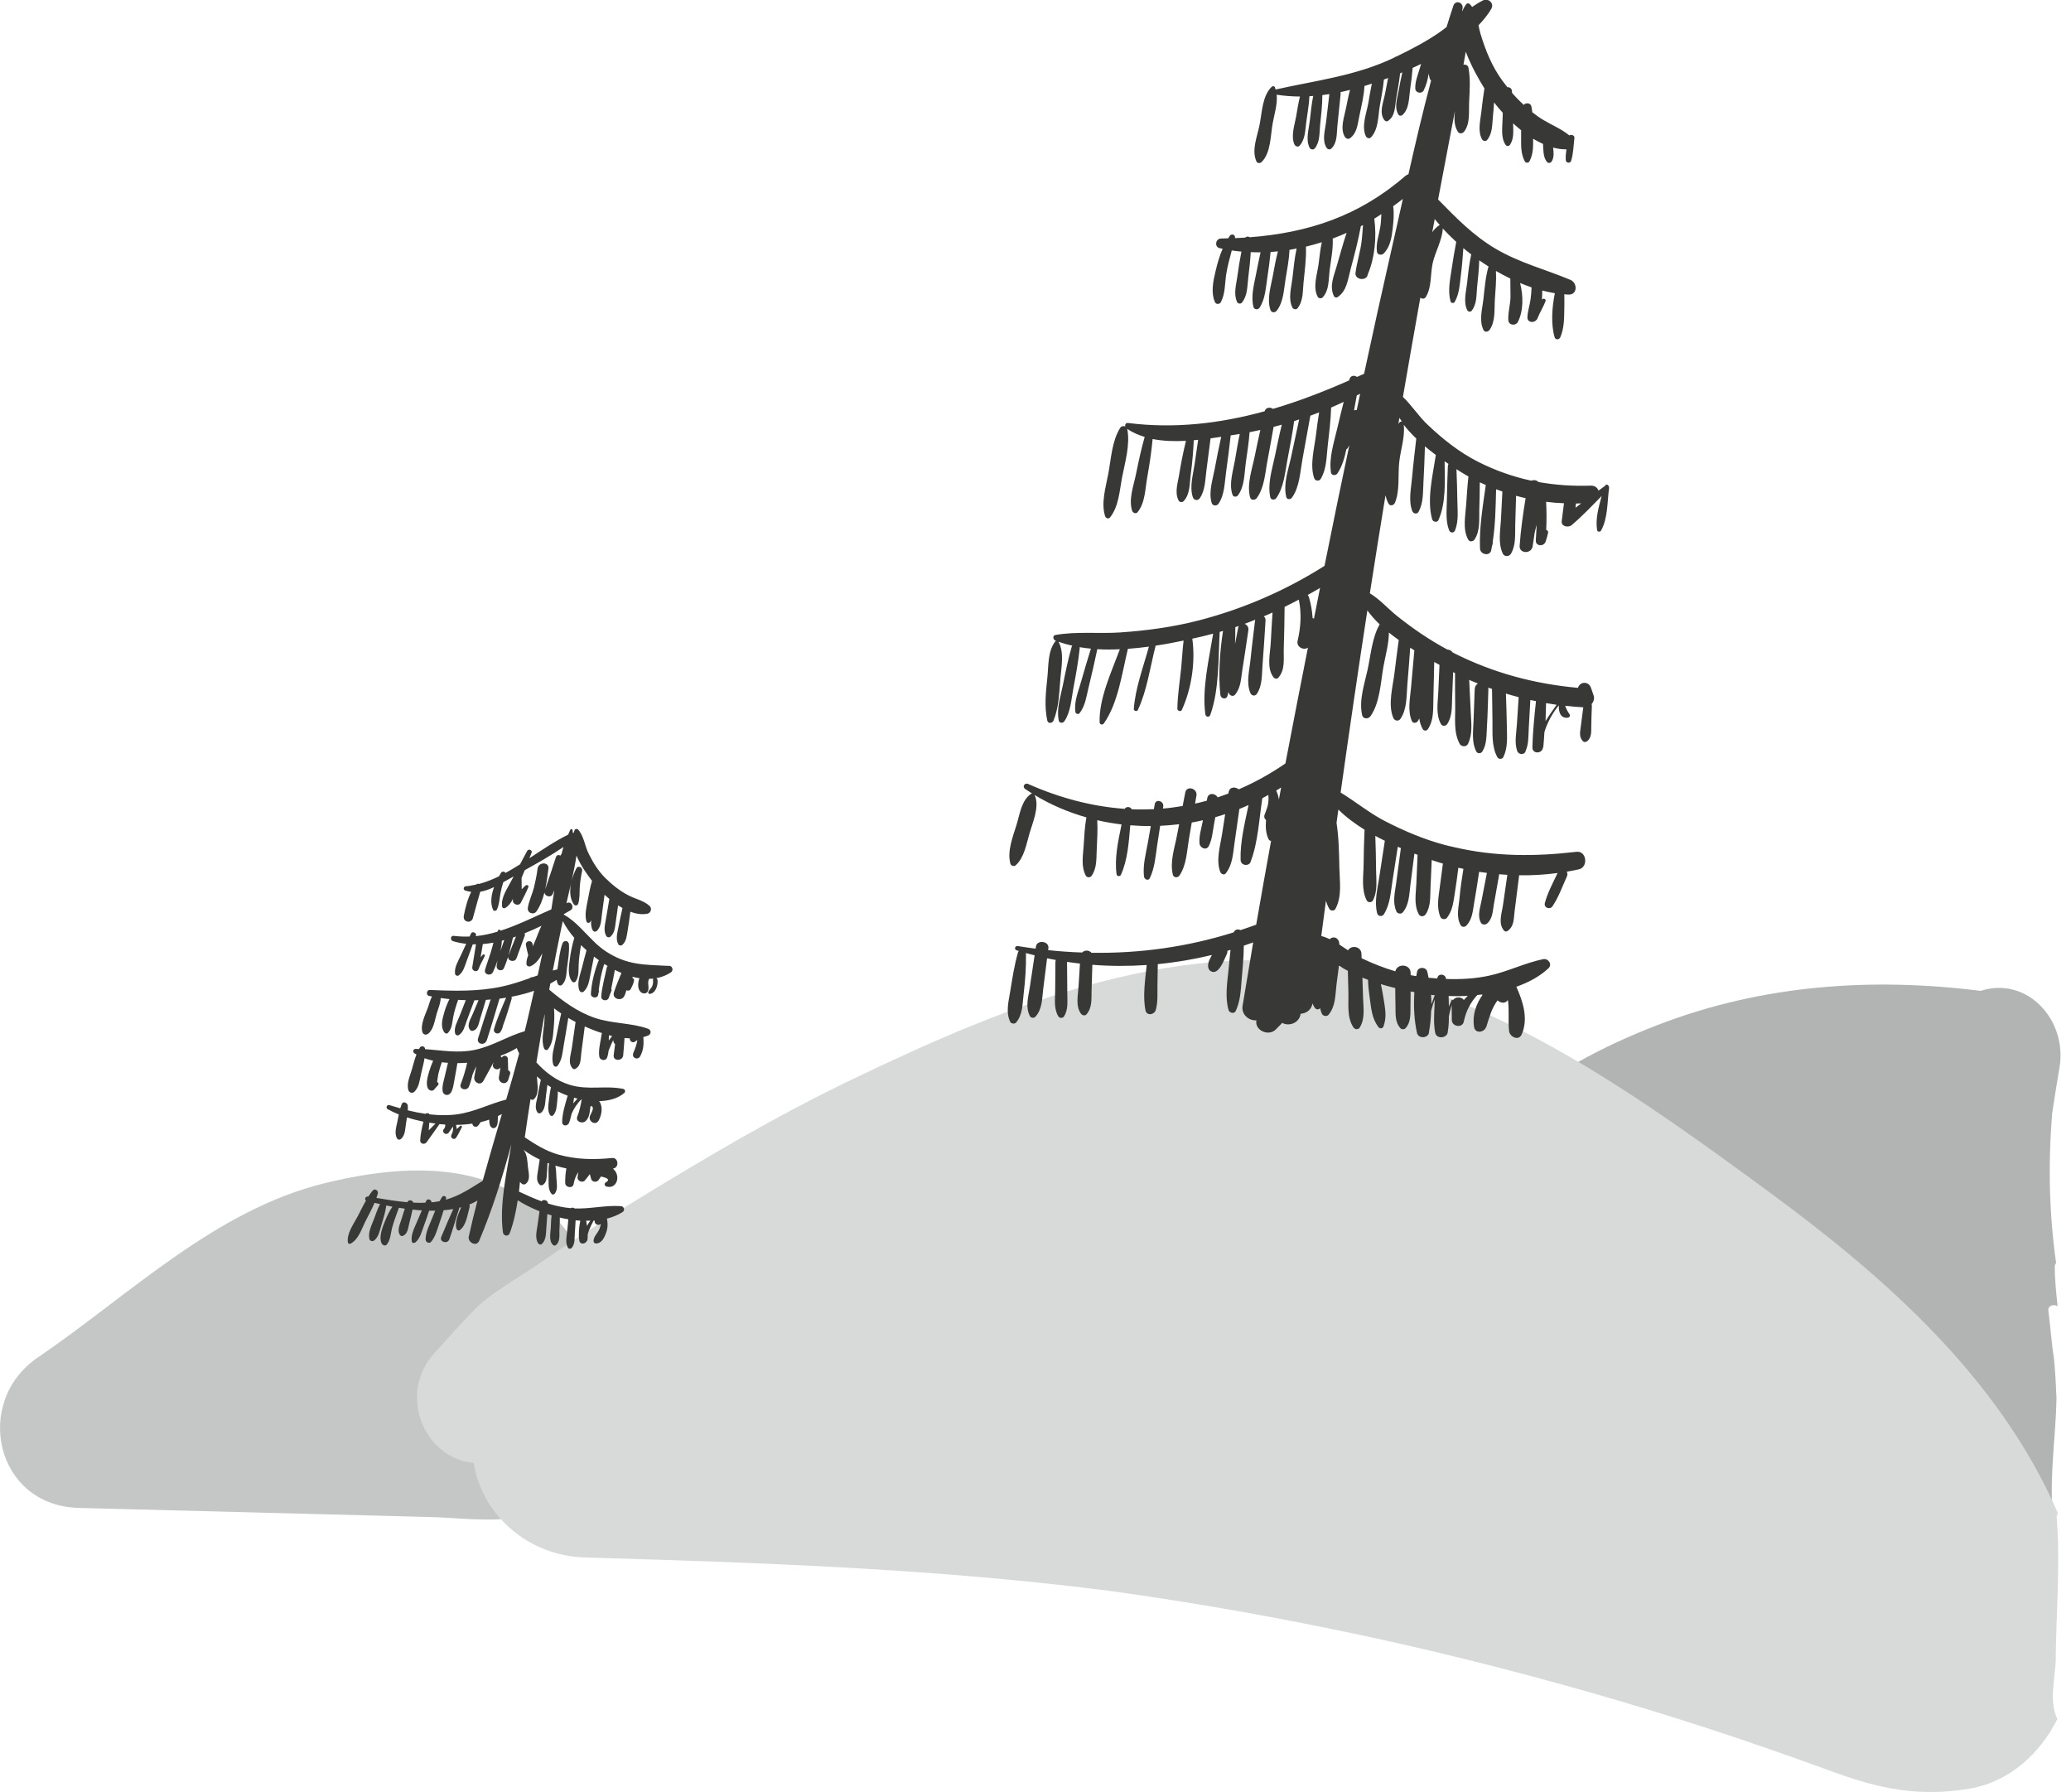 <svg width="178" height="154" viewBox="0 0 178 154" fill="none" xmlns="http://www.w3.org/2000/svg">
<g clip-path="url(#clip0_302_3362)">
<path d="M50.189 107.806C49.705 106.977 49.056 106.233 48.459 105.489C46.905 103.556 44.815 102.694 42.583 101.78C38.024 99.913 32.65 100.534 27.992 101.661C18.472 103.973 11.136 111.297 3.265 116.65C-2.37 120.483 -0.394 129.408 6.771 129.593C13.382 129.764 19.988 129.934 26.599 130.105C30.063 130.195 33.522 130.285 36.986 130.375C40.991 130.479 46.056 131.507 48.923 128.006C49.653 127.115 50.269 126.002 50.577 124.827C52.644 123.643 53.932 121.061 54.15 118.801C54.577 114.376 52.933 110.648 50.194 107.81L50.189 107.806Z" fill="#C5C7C7"/>
<path d="M176.754 120.156C176.711 119.033 176.645 117.911 176.546 116.807C176.318 115.419 176.238 113.997 176.053 112.624C175.996 112.197 176.574 112.041 176.849 112.268C176.73 111.127 176.602 109.99 176.607 108.834C176.607 108.72 176.655 108.62 176.721 108.545C176.129 104.343 176.015 100.117 176.389 95.64C176.579 94.347 176.792 93.049 177.01 91.755C177.711 87.634 174.209 83.872 170.233 85.156C160.865 83.976 151.477 84.635 142.582 88.046C137.687 89.922 133.436 92.229 129.37 95.531C125.977 98.288 120.746 102.917 121.703 107.725C121.921 108.815 123.006 109.881 124.087 110.108C127.982 110.928 132.119 107.498 135.45 105.797C135.891 105.574 136.318 105.356 136.739 105.153C136.867 108.549 139.113 111.96 142.587 112.68C151.615 114.556 158.348 117.437 165.921 122.738C165.841 123.468 165.722 124.192 165.547 124.917C164.779 128.11 166.513 131.445 169.76 132.336C172.067 132.971 175.01 131.995 176.418 129.963C176.157 126.68 176.697 123.434 176.754 120.161V120.156Z" fill="#B2B3B3"/>
<path d="M176.688 142.469C176.731 138.423 177.096 134.439 176.769 130.388C176.759 130.251 176.807 130.147 176.887 130.071C171.793 118.327 161.969 109.714 151.866 102.305C141.507 94.706 129.935 86.354 117.216 83.502C101.838 80.053 86.759 86.269 73.13 92.816C66.804 95.853 60.724 99.448 54.743 103.11C51.725 104.958 48.796 106.9 45.882 108.899C44.247 110.022 42.228 111.098 40.83 112.505C39.627 113.722 38.499 115.011 37.347 116.276C34.139 119.796 36.418 125.319 40.712 125.727C41.47 130.341 45.512 133.714 50.27 133.852C65.103 134.287 79.907 134.785 94.645 136.632C94.9 136.666 95.09 136.689 95.237 136.703C95.317 136.713 95.403 136.727 95.502 136.741C96.384 136.865 97.265 136.992 98.147 137.12C99.909 137.376 101.668 137.66 103.421 137.949C107.226 138.575 111.017 139.295 114.794 140.067C122.059 141.555 129.257 143.345 136.389 145.368C143.521 147.391 150.568 149.712 157.524 152.266C161.543 153.739 164.983 154.459 169.319 153.711C172.689 153.128 175.323 150.736 176.83 147.737C176.058 146.212 176.679 144.08 176.698 142.474L176.688 142.469Z" fill="#D8DADA"/>
<path d="M138.033 41.695C137.82 41.856 137.606 42.007 137.389 42.164C137.303 41.917 137.085 41.728 136.725 41.737C135.175 41.789 133.683 41.685 132.228 41.425C132.081 41.264 131.816 41.221 131.621 41.311C130.053 40.975 128.522 40.439 127.01 39.672C125.404 38.852 123.982 37.72 122.684 36.483C121.921 35.754 121.333 34.835 120.58 34.11C121.068 31.263 121.57 28.416 122.077 25.573C122.21 25.711 122.437 25.696 122.546 25.526C123.063 24.706 122.93 23.569 123.134 22.631C123.347 21.655 123.959 20.632 124.006 19.632C124.366 20.03 124.755 20.414 125.162 20.788C125.015 21.556 124.883 22.328 124.769 23.105C124.636 24.019 124.423 24.991 124.669 25.895C124.712 26.061 124.949 26.094 125.034 25.943C125.432 25.232 125.461 24.45 125.56 23.654C125.66 22.882 125.721 22.105 125.774 21.324C125.992 21.509 126.219 21.689 126.451 21.864C126.276 22.645 126.186 23.465 126.105 24.256C126.02 25.052 125.745 25.933 126.115 26.668C126.176 26.791 126.39 26.829 126.48 26.715C126.954 26.118 126.882 25.384 126.958 24.64C127.034 23.891 127.119 23.129 127.138 22.371C127.399 22.555 127.669 22.731 127.939 22.901C127.674 23.797 127.603 24.773 127.499 25.696C127.399 26.587 127.105 27.53 127.503 28.359C127.612 28.581 127.901 28.525 128.02 28.359C128.555 27.625 128.423 26.573 128.484 25.696C128.541 24.896 128.617 24.086 128.574 23.285C128.982 23.522 129.394 23.735 129.811 23.939C129.811 24.45 129.825 24.967 129.825 25.478C129.825 26.161 129.603 26.819 129.636 27.492C129.659 27.985 130.247 28.003 130.437 27.71C130.944 26.772 130.939 25.441 130.65 24.323C130.977 24.46 131.304 24.583 131.636 24.697C131.621 25.043 131.598 25.384 131.55 25.725C131.479 26.241 131.299 26.739 131.28 27.255C131.261 27.738 131.849 27.79 132.081 27.463C132.081 27.463 132.09 27.468 132.095 27.473C132.119 27.43 132.133 27.378 132.157 27.331C132.356 26.833 132.65 26.378 132.839 25.876C132.901 25.711 132.673 25.611 132.56 25.715C132.55 25.725 132.536 25.739 132.526 25.748C132.545 25.488 132.555 25.223 132.555 24.967C132.92 25.061 133.28 25.142 133.64 25.199C133.379 26.459 133.299 27.899 133.616 28.979C133.692 29.24 134.014 29.202 134.109 28.979C134.431 28.207 134.436 27.445 134.45 26.615C134.455 26.18 134.465 25.734 134.45 25.294C134.569 25.303 134.687 25.313 134.806 25.317C135.597 25.351 135.597 24.313 134.976 24.052C132.797 23.138 130.607 22.593 128.536 21.371C126.617 20.239 125.129 18.699 123.603 17.145C124.077 14.616 124.56 12.086 125.044 9.556C124.987 10.167 124.968 10.788 125.29 11.304C125.428 11.527 125.703 11.493 125.845 11.304C126.38 10.608 126.229 9.58 126.271 8.736C126.319 7.765 126.39 6.789 126.214 5.828C126.172 5.6 125.968 5.524 125.783 5.562C125.849 5.188 125.921 4.818 125.982 4.444C126.432 5.647 127.086 6.803 127.584 7.599C127.475 8.282 127.394 8.964 127.314 9.655C127.224 10.423 126.996 11.28 127.385 11.982C127.465 12.124 127.702 12.171 127.811 12.038C128.285 11.465 128.243 10.745 128.314 10.025C128.356 9.617 128.385 9.21 128.413 8.803C128.641 9.101 128.896 9.4 129.162 9.693C129.157 9.878 129.148 10.063 129.143 10.252C129.129 10.977 128.982 11.816 129.399 12.441C129.494 12.583 129.688 12.583 129.783 12.441C130.148 11.891 130.058 11.238 130.048 10.598C130.271 10.807 130.503 11.001 130.74 11.19C130.74 11.351 130.74 11.512 130.74 11.674C130.74 12.446 130.688 13.171 131.053 13.867C131.133 14.019 131.375 14.019 131.455 13.867C131.782 13.246 131.778 12.597 131.768 11.92C132.048 12.09 132.332 12.242 132.621 12.37C132.626 12.465 132.631 12.559 132.635 12.659C132.664 13.114 132.669 13.573 132.972 13.928C133.081 14.052 133.285 14.009 133.365 13.876C133.583 13.521 133.541 13.095 133.488 12.683C133.863 12.782 134.237 12.839 134.612 12.834C134.616 12.834 134.626 12.834 134.631 12.834C134.588 13.142 134.559 13.445 134.574 13.748C134.583 14.019 134.962 14.075 135.043 13.81C135.228 13.185 135.242 12.498 135.318 11.854C135.346 11.621 135.038 11.531 134.882 11.64C134.204 11.081 133.422 10.769 132.654 10.314C132.318 10.115 132.005 9.888 131.697 9.646C131.678 9.48 131.655 9.31 131.621 9.144C131.56 8.836 131.128 8.798 130.963 9.016C130.612 8.689 130.271 8.343 129.958 7.978C129.958 7.926 129.953 7.874 129.949 7.822C129.93 7.58 129.735 7.476 129.56 7.495C129.413 7.31 129.271 7.126 129.133 6.941C128.247 5.738 127.679 4.34 127.252 2.919C127.176 2.663 127.124 2.412 127.077 2.17C127.508 1.725 127.887 1.256 128.176 0.758C128.456 0.28 127.916 -0.194 127.456 0.038C127.134 0.199 126.826 0.389 126.527 0.597C126.465 0.512 126.399 0.427 126.319 0.346C126.247 0.275 126.105 0.261 126.034 0.346C125.887 0.531 125.778 0.735 125.693 0.948C125.684 0.953 125.674 0.962 125.669 0.967C125.684 0.882 125.698 0.796 125.707 0.706C125.778 0.195 125.086 -0.028 124.916 0.488C124.712 1.1 124.518 1.715 124.328 2.331C124.148 2.473 123.963 2.611 123.774 2.743C122.589 3.568 121.3 4.24 120.002 4.866C119.935 4.875 119.878 4.908 119.826 4.951C119.803 4.961 119.784 4.97 119.76 4.984C116.538 6.519 113.083 6.922 109.647 7.689C109.647 7.689 109.643 7.689 109.638 7.689C109.619 7.623 109.6 7.557 109.572 7.49C109.524 7.386 109.372 7.386 109.301 7.457C108.482 8.248 108.472 9.679 108.254 10.75C108.05 11.773 107.553 12.891 107.989 13.876C108.065 14.047 108.306 14.047 108.425 13.933C109.24 13.147 109.192 11.64 109.391 10.565C109.534 9.788 109.813 8.931 109.728 8.139C110.391 8.244 111.059 8.291 111.728 8.296C111.59 8.859 111.5 9.442 111.401 10.006C111.268 10.75 110.941 11.669 111.244 12.389C111.315 12.564 111.557 12.687 111.709 12.512C112.187 11.953 112.178 11.209 112.273 10.494C112.367 9.764 112.51 9.016 112.543 8.272C112.652 8.267 112.761 8.253 112.87 8.244C112.728 8.945 112.656 9.67 112.576 10.38C112.486 11.148 112.206 11.996 112.562 12.706C112.638 12.853 112.889 12.896 112.998 12.763C113.462 12.185 113.391 11.47 113.462 10.745C113.547 9.897 113.661 9.03 113.652 8.173C113.855 8.149 114.054 8.116 114.258 8.087C114.163 8.888 114.069 9.693 113.974 10.494C113.889 11.219 113.604 12.057 114.021 12.706C114.116 12.848 114.315 12.886 114.438 12.758C114.945 12.256 114.879 11.517 114.945 10.84C115.04 9.916 115.13 8.992 115.225 8.073C115.23 8.011 115.225 7.964 115.211 7.917C115.486 7.86 115.76 7.794 116.035 7.723C115.898 8.229 115.794 8.746 115.694 9.262C115.542 10.049 115.149 11.043 115.595 11.773C115.675 11.906 115.879 11.986 116.021 11.887C116.647 11.427 116.68 10.698 116.836 9.963C117.011 9.12 117.229 8.253 117.272 7.391C117.485 7.329 117.694 7.253 117.907 7.187C117.789 7.737 117.703 8.296 117.609 8.845C117.447 9.741 117.011 10.807 117.376 11.674C117.452 11.854 117.684 11.967 117.841 11.797C118.485 11.1 118.438 10.02 118.59 9.115C118.713 8.372 118.879 7.599 118.945 6.837C119.063 6.794 119.187 6.751 119.305 6.704C119.206 7.182 119.12 7.666 119.025 8.144C118.883 8.855 118.518 9.684 118.978 10.314C119.049 10.409 119.177 10.47 119.291 10.394C119.95 9.959 119.878 9.148 120.011 8.414C120.134 7.718 120.258 7.012 120.338 6.301C120.4 6.278 120.466 6.249 120.528 6.221C120.414 6.737 120.305 7.253 120.215 7.775C120.092 8.476 119.817 9.186 120.182 9.835C120.258 9.968 120.433 9.978 120.537 9.883C121.139 9.347 121.087 8.424 121.201 7.67C121.295 7.059 121.362 6.448 121.414 5.837C121.656 5.728 121.902 5.61 122.144 5.496C122.087 5.685 122.03 5.875 121.968 6.064C121.817 6.562 121.622 7.069 121.641 7.595C121.656 8.011 122.191 8.078 122.357 7.789C122.357 7.789 122.357 7.784 122.357 7.779C122.366 7.765 122.371 7.751 122.376 7.737C122.594 7.32 122.712 6.827 122.798 6.32C122.817 6.467 122.845 6.609 122.883 6.747C122.902 6.818 122.945 6.875 123.001 6.922C122.291 9.589 121.66 12.28 121.054 14.976C120.959 15.004 120.869 15.051 120.779 15.127C116.779 18.595 112.401 20.007 107.42 20.39C107.302 20.305 107.131 20.31 107.027 20.419C106.733 20.438 106.439 20.457 106.145 20.466C106.145 20.466 106.145 20.462 106.145 20.457C106.207 20.177 105.856 20.04 105.7 20.267C105.652 20.338 105.605 20.409 105.562 20.48C105.354 20.485 105.15 20.495 104.942 20.499C104.473 20.504 104.354 21.22 104.828 21.328C104.913 21.347 104.999 21.362 105.084 21.376C104.814 21.992 104.634 22.641 104.473 23.313C104.269 24.176 104.06 25.151 104.43 25.976C104.52 26.175 104.833 26.156 104.927 25.976C105.316 25.246 105.269 24.375 105.392 23.564C105.501 22.873 105.69 22.195 105.87 21.523C106.145 21.565 106.42 21.594 106.7 21.622C106.562 22.304 106.453 22.996 106.359 23.692C106.254 24.469 106.003 25.227 106.325 25.957C106.392 26.104 106.643 26.137 106.742 26.009C107.24 25.388 107.197 24.588 107.292 23.816C107.382 23.1 107.458 22.385 107.501 21.669C107.78 21.684 108.06 21.684 108.344 21.684C108.202 22.3 108.084 22.92 107.96 23.541C107.78 24.455 107.501 25.455 107.733 26.374C107.799 26.625 108.131 26.644 108.259 26.445C108.761 25.673 108.794 24.701 108.932 23.811C109.041 23.096 109.14 22.375 109.207 21.655C109.415 21.641 109.624 21.622 109.837 21.603C109.652 22.285 109.529 22.982 109.406 23.669C109.23 24.626 108.875 25.673 109.188 26.625C109.273 26.89 109.581 26.9 109.737 26.696C110.33 25.933 110.339 24.896 110.496 23.967C110.628 23.162 110.794 22.309 110.832 21.475C111.036 21.442 111.24 21.395 111.443 21.357C111.259 22.191 111.183 23.053 111.083 23.901C110.984 24.744 110.695 25.654 111.083 26.44C111.154 26.587 111.41 26.634 111.519 26.497C112.017 25.862 111.96 25.085 112.036 24.299C112.135 23.271 112.287 22.229 112.244 21.196C112.704 21.087 113.154 20.959 113.609 20.817C113.467 21.437 113.415 22.086 113.329 22.707C113.206 23.598 112.818 24.668 113.249 25.497C113.329 25.654 113.566 25.682 113.685 25.554C114.249 24.943 114.178 24.062 114.277 23.261C114.386 22.371 114.59 21.414 114.547 20.499C114.95 20.352 115.343 20.187 115.737 20.016C115.429 20.94 115.173 21.878 114.907 22.811C114.656 23.707 114.23 24.574 114.652 25.455C114.704 25.564 114.865 25.602 114.964 25.535C115.77 24.995 115.841 24.029 116.083 23.133C116.41 21.911 116.737 20.684 116.964 19.438C117.026 19.405 117.087 19.372 117.149 19.339C117.116 19.77 117.087 20.206 117.04 20.637C116.94 21.594 116.623 22.503 116.504 23.456C116.429 24.052 117.452 24.19 117.556 23.598C117.556 23.593 117.556 23.588 117.556 23.584C118.158 22.186 118.338 20.381 118.116 18.794C118.324 18.671 118.523 18.533 118.727 18.401C118.708 18.775 118.694 19.154 118.632 19.514C118.514 20.229 118.244 20.916 118.348 21.646C118.386 21.911 118.751 21.954 118.912 21.797C119.476 21.257 119.613 20.414 119.698 19.661C119.769 19.045 119.836 18.358 119.741 17.718C120.025 17.515 120.31 17.311 120.575 17.093C120.262 18.505 119.95 19.912 119.627 21.319C118.808 24.919 118.011 28.525 117.239 32.135C117.192 32.144 117.144 32.163 117.097 32.187C116.94 32.258 116.784 32.324 116.628 32.395C116.414 32.229 116.073 32.258 115.978 32.599C115.969 32.632 115.964 32.66 115.955 32.694C113.818 33.636 111.638 34.484 109.415 35.138C109.169 34.968 108.799 35.001 108.69 35.346C104.89 36.389 100.975 36.862 96.947 36.351C96.762 36.327 96.687 36.493 96.71 36.645C96.563 36.583 96.364 36.63 96.274 36.777C95.564 37.919 95.497 39.44 95.251 40.742C95.033 41.889 94.621 43.234 94.985 44.367C95.037 44.528 95.279 44.632 95.402 44.476C96.156 43.519 96.213 42.239 96.435 41.065C96.691 39.733 97.151 38.213 96.886 36.862C97.345 37.166 97.848 37.388 98.383 37.549C98.085 38.601 97.857 39.667 97.639 40.738C97.435 41.742 96.985 42.898 97.307 43.898C97.364 44.078 97.634 44.191 97.772 44.021C98.435 43.192 98.421 42.031 98.606 41.008C98.8 39.918 98.966 38.828 99.066 37.73C99.975 37.91 100.952 37.938 101.932 37.886C101.696 38.857 101.497 39.838 101.34 40.828C101.222 41.576 100.947 42.311 101.297 43.012C101.378 43.168 101.615 43.192 101.733 43.069C102.307 42.462 102.241 41.505 102.35 40.709C102.477 39.776 102.553 38.843 102.601 37.9C102.601 37.876 102.596 37.857 102.591 37.838C102.719 37.829 102.847 37.81 102.98 37.796L102.676 39.885C102.544 40.799 102.222 41.842 102.525 42.737C102.62 43.012 102.961 43.054 103.122 42.818C103.586 42.13 103.582 41.273 103.686 40.468C103.804 39.534 103.928 38.601 104.046 37.673C104.359 37.63 104.662 37.583 104.961 37.54C104.762 38.44 104.577 39.345 104.411 40.255C104.236 41.212 103.866 42.254 104.136 43.206C104.217 43.495 104.577 43.514 104.733 43.286C105.264 42.505 105.254 41.444 105.387 40.525C105.534 39.487 105.662 38.454 105.776 37.417C105.989 37.384 106.193 37.35 106.392 37.322C106.444 37.313 106.501 37.303 106.558 37.294C106.392 38.042 106.273 38.805 106.141 39.563C105.979 40.496 105.615 41.581 105.923 42.495C105.998 42.727 106.273 42.746 106.411 42.557C106.97 41.794 106.946 40.733 107.069 39.814C107.193 38.928 107.335 38.037 107.401 37.142C107.709 37.085 108.017 37.019 108.325 36.953C108.159 37.701 107.993 38.454 107.842 39.208C107.61 40.354 107.155 41.572 107.439 42.727C107.51 43.016 107.866 43.012 108.017 42.803C108.69 41.884 108.737 40.615 108.951 39.516C109.131 38.578 109.297 37.635 109.463 36.687C109.699 36.626 109.932 36.564 110.169 36.498C109.946 37.398 109.761 38.312 109.572 39.222C109.33 40.364 108.932 41.567 109.178 42.727C109.235 42.993 109.576 42.988 109.704 42.798C110.353 41.851 110.443 40.633 110.652 39.52C110.86 38.412 111.078 37.308 111.23 36.19C111.372 36.147 111.514 36.09 111.661 36.048L110.979 39.227C110.737 40.354 110.278 41.567 110.552 42.709C110.609 42.95 110.913 42.945 111.041 42.77C111.699 41.856 111.742 40.581 111.941 39.487C112.168 38.232 112.396 36.981 112.623 35.725C112.879 35.636 113.126 35.536 113.377 35.441C113.273 36.057 113.192 36.682 113.116 37.303C112.974 38.506 112.562 39.909 112.946 41.079C113.031 41.335 113.367 41.392 113.514 41.155C114.021 40.321 114.002 39.316 114.111 38.359C114.235 37.256 114.377 36.138 114.41 35.024C114.775 34.868 115.135 34.702 115.49 34.536C115.301 35.28 115.121 36.029 114.945 36.777C114.656 38.033 114.206 39.321 114.396 40.61C114.438 40.894 114.827 40.88 114.955 40.681C115.362 40.06 115.566 39.345 115.718 38.611C115.765 38.592 115.803 38.563 115.832 38.516C115.884 38.435 115.926 38.35 115.974 38.27C115.628 39.932 115.272 41.595 114.931 43.263C114.566 45.049 114.201 46.84 113.841 48.63C110.5 50.743 106.908 52.311 103.065 53.311C100.843 53.889 98.554 54.197 96.265 54.353C94.421 54.476 92.531 54.249 90.711 54.571C90.441 54.618 90.507 54.974 90.711 55.054C90.73 55.064 90.754 55.069 90.772 55.078C90.739 55.092 90.706 55.111 90.687 55.139C90.038 55.992 90.128 57.252 90.014 58.285C89.886 59.498 89.749 60.73 90.014 61.928C90.081 62.222 90.455 62.16 90.55 61.928C91.019 60.768 91.038 59.522 91.142 58.285C91.232 57.262 91.474 56.087 90.981 55.154C91.365 55.291 91.758 55.4 92.166 55.49C92.137 55.523 92.118 55.561 92.104 55.609C91.796 56.684 91.569 57.792 91.351 58.892C91.152 59.886 90.787 60.919 91 61.928C91.052 62.165 91.36 62.165 91.479 61.99C92.033 61.17 92.076 60.1 92.256 59.143C92.469 58.006 92.682 56.855 92.801 55.703C92.801 55.67 92.801 55.647 92.791 55.618C93.109 55.675 93.436 55.713 93.763 55.746C93.474 56.67 93.194 57.598 92.933 58.532C92.692 59.408 92.294 60.289 92.431 61.203C92.455 61.35 92.692 61.417 92.782 61.298C93.27 60.673 93.36 59.92 93.545 59.157C93.815 58.039 94.076 56.921 94.312 55.793C94.947 55.831 95.597 55.827 96.251 55.798C95.521 57.764 94.45 60.029 94.511 62.075C94.516 62.279 94.763 62.326 94.872 62.175C96.104 60.431 96.435 57.845 96.942 55.76C97.544 55.718 98.151 55.651 98.748 55.571C98.274 57.305 97.578 59.133 97.45 60.919C97.435 61.104 97.724 61.184 97.8 61.014C98.582 59.342 98.857 57.328 99.312 55.542C99.312 55.523 99.312 55.509 99.312 55.49C100.141 55.367 100.947 55.215 101.729 55.05C101.634 55.817 101.601 56.594 101.525 57.361C101.406 58.55 101.212 59.711 101.193 60.905C101.193 61.099 101.487 61.199 101.577 61.009C102.402 59.223 102.762 56.897 102.477 54.889C102.8 54.817 103.112 54.746 103.416 54.675C103.7 54.609 103.984 54.533 104.269 54.457C103.909 56.665 103.302 59.19 103.596 61.383C103.629 61.62 103.932 61.682 104.022 61.44C104.799 59.285 104.705 56.58 104.833 54.306C104.927 54.277 105.022 54.249 105.117 54.221C104.842 55.987 104.7 57.996 104.89 59.721C104.927 60.052 105.401 60.161 105.501 59.801C105.534 59.688 105.558 59.574 105.586 59.46C105.596 59.498 105.605 59.536 105.615 59.569C105.69 59.773 105.975 59.905 106.145 59.706C106.671 59.086 106.652 58.314 106.785 57.527C106.97 56.404 107.126 55.282 107.297 54.154C107.335 53.884 107.169 53.69 106.97 53.614C107.278 53.505 107.581 53.377 107.889 53.259C107.884 53.282 107.87 53.301 107.87 53.325C107.742 54.429 107.595 55.533 107.486 56.637C107.392 57.589 107.088 58.655 107.467 59.555C107.567 59.797 107.87 59.867 108.027 59.626C108.519 58.877 108.444 57.977 108.515 57.106C108.619 55.845 108.69 54.581 108.771 53.32C108.78 53.155 108.714 53.041 108.619 52.97C108.875 52.866 109.121 52.747 109.372 52.638C109.32 53.496 109.263 54.353 109.221 55.211C109.173 56.168 108.846 57.38 109.444 58.191C109.538 58.323 109.747 58.389 109.87 58.247C110.491 57.532 110.306 56.599 110.339 55.684C110.382 54.51 110.396 53.33 110.41 52.155C110.823 51.956 111.23 51.743 111.633 51.53C111.633 51.53 111.633 51.534 111.633 51.539C111.879 52.733 111.803 53.884 111.529 55.069C111.401 55.627 112.078 55.916 112.415 55.656C111.761 58.972 111.112 62.288 110.481 65.609C109.178 66.509 107.837 67.248 106.468 67.836C106.169 67.59 105.671 67.613 105.596 68.092C105.591 68.125 105.586 68.163 105.581 68.196C105.273 68.314 104.965 68.423 104.657 68.528C104.473 68.168 103.861 68.092 103.766 68.584C103.752 68.66 103.738 68.736 103.724 68.812C103.387 68.906 103.051 68.987 102.714 69.063C102.752 68.835 102.795 68.603 102.833 68.376C102.942 67.751 101.989 67.476 101.871 68.111C101.795 68.494 101.724 68.883 101.648 69.267C101.084 69.361 100.52 69.442 99.952 69.489C99.961 69.428 99.971 69.366 99.98 69.309C100.051 68.835 99.336 68.627 99.25 69.11C99.227 69.252 99.198 69.399 99.174 69.541C98.54 69.57 97.904 69.575 97.265 69.546C97.179 69.319 96.786 69.285 96.672 69.513C93.929 69.319 91.147 68.608 88.36 67.372C88.067 67.244 87.839 67.618 88.109 67.803C88.308 67.94 88.512 68.073 88.716 68.201C88.678 68.201 88.64 68.21 88.597 68.234C87.773 68.831 87.654 69.972 87.365 70.901C87.048 71.929 86.555 73.147 86.839 74.217C86.896 74.43 87.166 74.492 87.323 74.345C88.034 73.663 88.204 72.597 88.469 71.678C88.749 70.702 89.356 69.361 88.948 68.376C88.939 68.352 88.924 68.333 88.91 68.314C90.308 69.167 91.815 69.802 93.374 70.247C93.227 71.053 93.189 71.886 93.137 72.697C93.08 73.568 92.905 74.449 93.322 75.25C93.431 75.458 93.725 75.425 93.838 75.25C94.27 74.591 94.227 73.862 94.26 73.094C94.293 72.232 94.36 71.356 94.308 70.489C94.995 70.65 95.696 70.768 96.397 70.854C96.104 72.275 95.772 73.791 95.971 75.146C95.995 75.316 96.265 75.345 96.336 75.193C96.914 73.942 97.023 72.379 97.146 70.925C97.734 70.972 98.322 70.996 98.909 70.991C98.829 71.455 98.743 71.924 98.663 72.389C98.492 73.355 98.208 74.355 98.326 75.335C98.355 75.567 98.696 75.738 98.824 75.468C99.255 74.577 99.317 73.578 99.464 72.606C99.549 72.062 99.634 71.517 99.715 70.972C100.26 70.948 100.8 70.896 101.345 70.835C101.283 71.147 101.226 71.46 101.165 71.777C100.956 72.881 100.535 74.056 100.805 75.169C100.871 75.449 101.231 75.454 101.373 75.245C101.989 74.34 102.013 73.128 102.193 72.066L102.43 70.688C102.752 70.631 103.075 70.565 103.392 70.494C103.383 70.531 103.378 70.569 103.368 70.612C103.25 71.223 103.037 71.872 103.098 72.493C103.136 72.876 103.686 73.123 103.894 72.711C104.179 72.147 104.226 71.498 104.335 70.877C104.373 70.659 104.416 70.446 104.454 70.228C104.738 70.148 105.022 70.062 105.302 69.968C105.217 70.527 105.131 71.086 105.041 71.645C104.88 72.687 104.491 73.924 104.88 74.933C104.946 75.108 105.207 75.245 105.354 75.056C105.942 74.298 105.97 73.398 106.103 72.464C106.245 71.484 106.382 70.503 106.524 69.522C106.79 69.418 107.05 69.305 107.311 69.186C106.984 70.745 106.577 72.389 106.629 73.909C106.648 74.44 107.42 74.464 107.501 74.023C108.131 72.379 108.221 70.366 108.496 68.603C108.671 68.509 108.842 68.414 109.012 68.314C109.045 68.646 109.027 68.959 108.951 69.276C108.88 69.513 108.799 69.75 108.704 69.977C108.614 70.19 108.681 70.366 108.813 70.475C108.761 71.076 108.799 71.664 109.045 72.142C109.088 72.228 109.169 72.265 109.249 72.261C108.813 74.662 108.382 77.06 107.97 79.466C107.52 79.632 107.069 79.784 106.619 79.935C106.411 79.826 106.141 79.869 106.036 80.125C102.065 81.376 97.98 81.949 93.805 81.882C93.621 81.641 93.222 81.636 93.004 81.859C92.033 81.826 91.062 81.759 90.085 81.655C90.095 81.598 90.1 81.541 90.109 81.484C90.185 80.878 89.133 80.736 89.038 81.338C89.029 81.399 89.019 81.466 89.01 81.527C88.498 81.461 87.986 81.39 87.474 81.304C87.237 81.266 87.138 81.593 87.375 81.669C87.436 81.688 87.503 81.702 87.564 81.726C87.536 81.764 87.507 81.802 87.493 81.859C87.171 82.986 87 84.137 86.811 85.293C86.669 86.146 86.446 86.999 86.82 87.804C86.906 87.984 87.204 88.027 87.337 87.871C87.91 87.179 87.872 86.321 87.977 85.454C88.114 84.299 88.204 83.119 88.18 81.958C88.18 81.939 88.171 81.925 88.171 81.906C88.422 81.977 88.673 82.039 88.924 82.1L88.512 84.829C88.384 85.672 88.114 86.535 88.517 87.321C88.602 87.492 88.863 87.52 88.986 87.383C89.588 86.738 89.559 85.833 89.664 84.99C89.773 84.114 89.886 83.233 89.995 82.356C90.246 82.408 90.498 82.456 90.749 82.503C90.73 82.555 90.711 82.617 90.711 82.683C90.706 83.493 90.697 84.299 90.692 85.109C90.687 85.852 90.559 86.677 90.957 87.335C91.071 87.525 91.351 87.525 91.464 87.335C91.81 86.767 91.739 86.108 91.734 85.454C91.725 84.531 91.72 83.607 91.711 82.683C91.711 82.674 91.711 82.669 91.711 82.664C92.08 82.721 92.45 82.768 92.82 82.811C92.782 83.46 92.744 84.114 92.701 84.763C92.654 85.53 92.431 86.449 92.9 87.108C93.009 87.259 93.251 87.335 93.388 87.169C93.881 86.596 93.801 85.862 93.82 85.127C93.843 84.388 93.862 83.65 93.886 82.915C95.44 83.038 96.999 83.038 98.558 82.934C98.426 84.218 98.208 85.625 98.454 86.833C98.554 87.316 99.203 87.217 99.321 86.828C99.321 86.828 99.326 86.828 99.331 86.833C99.535 86.127 99.468 85.364 99.483 84.635L99.511 82.858C101.075 82.707 102.629 82.441 104.16 82.072C104.093 82.204 104.027 82.337 103.961 82.47C103.823 82.759 103.724 83.266 104.065 83.465C104.752 83.867 105.235 82.422 105.434 82.015C105.487 81.911 105.501 81.811 105.491 81.717C105.581 81.688 105.671 81.66 105.761 81.631C105.7 82.176 105.652 82.721 105.6 83.266C105.482 84.426 105.273 85.658 105.591 86.8C105.662 87.06 106.084 87.16 106.212 86.88C106.6 86.037 106.643 85.165 106.714 84.251C106.795 83.27 106.899 82.266 106.904 81.271C107.174 81.181 107.444 81.091 107.709 80.992C107.401 82.806 107.098 84.621 106.799 86.435C106.671 87.226 107.382 87.738 107.984 87.686C107.828 88.548 109.017 89.093 109.643 88.482C109.837 88.287 110.026 88.098 110.211 87.904C110.737 88.226 111.68 87.951 111.789 87.122C112.249 87.098 112.723 86.8 112.808 86.231C112.86 86.364 112.922 86.492 113.002 86.61C113.092 86.743 113.31 86.809 113.429 86.667C113.438 86.653 113.443 86.644 113.457 86.629C113.495 86.8 113.543 86.966 113.618 87.132C113.713 87.331 114.054 87.383 114.192 87.207C114.784 86.468 114.761 85.587 114.865 84.668C114.926 84.118 115.016 83.555 115.083 82.986C115.324 83.147 115.58 83.294 115.846 83.436C115.86 84.052 115.879 84.673 115.893 85.289C115.922 86.288 115.746 87.435 116.324 88.292C116.457 88.491 116.751 88.51 116.879 88.292C117.338 87.51 117.182 86.644 117.154 85.762C117.135 85.18 117.116 84.602 117.097 84.019C117.253 84.085 117.419 84.142 117.58 84.204C117.59 84.753 117.661 85.303 117.737 85.848C117.864 86.734 117.921 87.525 118.466 88.259C118.594 88.43 118.841 88.411 118.912 88.202C119.153 87.515 119.097 86.942 118.983 86.231C118.893 85.677 118.808 85.123 118.684 84.578C119.101 84.706 119.518 84.815 119.921 84.914C119.921 85.412 119.926 85.904 119.94 86.402C119.954 87.098 119.874 87.814 120.357 88.359C120.466 88.486 120.703 88.486 120.812 88.359C121.295 87.814 121.215 87.098 121.229 86.402C121.239 86.004 121.243 85.606 121.243 85.208C121.357 85.232 121.461 85.246 121.566 85.265C121.485 86.459 121.551 87.719 121.788 88.766C121.911 89.32 122.826 89.225 122.821 88.681C122.926 88.122 122.987 87.501 123.006 86.871C123.087 86.539 123.196 86.203 123.314 85.885C123.314 86.042 123.305 86.203 123.3 86.359C123.262 87.155 123.205 87.97 123.352 88.752C123.466 89.349 124.437 89.23 124.437 88.647C124.513 88.221 124.532 87.781 124.527 87.345C124.589 87.018 124.679 86.696 124.769 86.369C124.769 86.8 124.778 87.231 124.783 87.657C124.788 88.235 125.688 88.387 125.812 87.795C126.006 86.885 126.385 86.146 126.977 85.511C127.119 85.497 127.262 85.483 127.404 85.464C127.404 85.483 127.404 85.507 127.404 85.525C126.849 86.326 126.527 87.278 126.698 88.273C126.797 88.851 127.565 88.733 127.726 88.269C127.731 88.269 127.735 88.269 127.74 88.273C128.006 87.416 128.209 86.639 128.712 85.975C128.977 86.212 129.38 86.274 129.603 85.942C129.731 86.814 129.607 87.681 129.702 88.605C129.754 89.107 130.531 89.491 130.787 88.898C131.375 87.558 130.906 86.085 130.328 84.801C131.384 84.431 132.337 83.915 133.086 83.218C133.455 82.877 133.062 82.337 132.626 82.432C131.048 82.759 129.584 83.503 127.991 83.848C126.778 84.114 125.532 84.175 124.29 84.133C124.276 84.095 124.267 84.052 124.257 84.014C124.139 83.673 123.617 83.683 123.551 84.014C123.542 84.038 123.537 84.066 123.527 84.09C123.281 84.071 123.03 84.052 122.783 84.028C122.75 83.848 122.717 83.673 122.674 83.507C122.57 83.076 121.892 83.067 121.798 83.507C121.769 83.63 121.75 83.763 121.727 83.891C121.566 83.863 121.404 83.839 121.243 83.806C121.243 83.749 121.243 83.687 121.243 83.63C121.243 82.825 120.078 82.773 119.926 83.474C118.931 83.18 117.959 82.797 117.03 82.351C117.03 82.224 117.021 82.096 117.016 81.972C116.993 81.304 116.116 81.205 115.865 81.669C115.614 81.503 115.367 81.338 115.116 81.177C115.111 81.124 115.111 81.072 115.102 81.02C115.04 80.57 114.557 80.423 114.291 80.712C114.054 80.599 113.813 80.504 113.562 80.438C113.694 79.428 113.832 78.419 113.964 77.41C114.031 77.647 114.121 77.879 114.249 78.102C114.362 78.296 114.675 78.31 114.784 78.102C115.362 77.012 115.14 75.752 115.116 74.554C115.092 73.275 115.069 71.981 114.874 70.712C114.926 70.332 114.979 69.954 115.031 69.575C115.685 70.219 116.452 70.792 117.282 71.304C117.234 72.294 117.211 73.284 117.201 74.274C117.192 75.312 116.988 76.434 117.466 77.382C117.571 77.585 117.902 77.585 118.002 77.382C118.424 76.558 118.281 75.676 118.272 74.767C118.263 73.791 118.244 72.815 118.206 71.839C118.476 71.986 118.751 72.118 119.025 72.256C118.864 73.308 118.703 74.359 118.542 75.411C118.386 76.425 118.106 77.486 118.367 78.495C118.438 78.77 118.803 78.798 118.945 78.571C119.476 77.723 119.528 76.7 119.679 75.724C119.831 74.738 119.983 73.758 120.139 72.772C120.229 72.81 120.314 72.848 120.404 72.886C120.267 73.895 120.13 74.904 119.997 75.909C119.883 76.747 119.67 77.552 120.025 78.344C120.111 78.533 120.433 78.576 120.566 78.415C121.115 77.742 121.115 76.913 121.22 76.074C121.333 75.169 121.452 74.265 121.566 73.36C121.66 73.398 121.75 73.431 121.84 73.464C121.807 74.274 121.769 75.084 121.736 75.894C121.698 76.794 121.499 77.766 121.949 78.58C122.082 78.812 122.395 78.784 122.532 78.58C122.982 77.917 122.916 77.093 122.949 76.316C122.982 75.515 123.02 74.715 123.054 73.909C123.068 73.909 123.082 73.919 123.091 73.924C123.395 74.028 123.703 74.127 124.015 74.217C123.925 74.89 123.84 75.563 123.75 76.235C123.636 77.112 123.452 77.988 123.807 78.817C123.888 79.011 124.229 79.054 124.357 78.888C124.84 78.272 124.906 77.581 125.03 76.818C125.153 76.074 125.248 75.326 125.342 74.577C125.485 74.61 125.631 74.634 125.778 74.667C125.66 75.463 125.522 76.264 125.456 77.064C125.39 77.884 125.12 78.76 125.541 79.509C125.636 79.675 125.868 79.698 126.006 79.57C126.541 79.049 126.574 78.334 126.698 77.623C126.859 76.728 126.991 75.828 127.129 74.928C127.352 74.961 127.574 74.989 127.797 75.018C127.641 75.819 127.489 76.614 127.333 77.415C127.209 78.059 126.968 78.68 127.276 79.286C127.385 79.495 127.664 79.499 127.826 79.357C128.299 78.931 128.29 78.31 128.399 77.709C128.546 76.884 128.693 76.055 128.84 75.231C128.844 75.198 128.84 75.165 128.84 75.132C129.077 75.15 129.318 75.169 129.555 75.184L129.181 77.775C129.072 78.528 128.745 79.357 129.271 79.983C129.332 80.058 129.475 80.073 129.555 80.021C130.152 79.613 130.095 78.974 130.181 78.296C130.309 77.273 130.441 76.25 130.569 75.222C131.683 75.24 132.787 75.174 133.872 75.027C133.479 75.866 133.015 76.714 132.778 77.605C132.669 78.012 133.214 78.216 133.436 77.884C133.962 77.107 134.289 76.169 134.678 75.312C134.744 75.165 134.721 75.027 134.659 74.914C135.01 74.852 135.365 74.79 135.706 74.71C136.536 74.52 136.37 73.104 135.502 73.203C131.91 73.625 128.522 73.625 125.02 72.815C124.977 72.801 124.93 72.787 124.883 72.782C124.655 72.73 124.428 72.682 124.2 72.621C122.385 72.138 120.651 71.403 118.988 70.541C117.67 69.859 116.495 68.878 115.225 68.111C115.959 62.89 116.722 57.669 117.523 52.458C117.817 52.87 118.177 53.273 118.58 53.657C117.926 54.794 117.817 56.3 117.542 57.56C117.267 58.821 116.789 60.175 117.073 61.455C117.154 61.815 117.613 61.81 117.793 61.549C118.604 60.384 118.661 58.678 118.902 57.3C119.073 56.352 119.367 55.343 119.376 54.363C119.646 54.585 119.931 54.798 120.22 55.002C120.096 55.921 119.973 56.84 119.864 57.764C119.722 58.996 119.267 60.507 119.746 61.682C119.86 61.957 120.201 62.028 120.376 61.763C120.94 60.919 120.878 59.844 120.959 58.854C121.049 57.792 121.13 56.731 121.205 55.665C121.324 55.741 121.442 55.817 121.566 55.893C121.566 55.898 121.566 55.902 121.561 55.907C121.466 56.968 121.371 58.034 121.276 59.095C121.191 60.071 120.964 61.061 121.352 61.976C121.442 62.189 121.755 62.142 121.859 61.976C121.907 61.9 121.945 61.824 121.983 61.748C122.03 62.066 122.12 62.374 122.286 62.663C122.385 62.838 122.622 62.819 122.727 62.663C123.243 61.886 123.172 60.981 123.196 60.076C123.219 59.015 123.243 57.954 123.271 56.892C123.423 56.978 123.575 57.058 123.722 57.139C123.689 57.906 123.655 58.674 123.622 59.436C123.584 60.374 123.385 61.369 123.845 62.222C123.963 62.44 124.267 62.411 124.39 62.222C124.845 61.526 124.778 60.687 124.812 59.877L124.897 57.764C124.897 57.764 124.916 57.774 124.921 57.778C124.968 57.802 125.015 57.821 125.058 57.845C125.058 58.783 125.058 59.721 125.072 60.663C125.091 61.758 124.921 62.952 125.461 63.932C125.603 64.188 126.039 64.212 126.172 63.932C126.593 63.046 126.447 62.142 126.409 61.175C126.371 60.261 126.323 59.346 126.276 58.432C126.522 58.541 126.773 58.645 127.025 58.745C126.873 58.835 126.759 58.996 126.75 59.223L126.646 62.028C126.612 62.876 126.48 63.819 126.887 64.586C126.996 64.79 127.29 64.771 127.404 64.586C127.807 63.946 127.754 63.169 127.802 62.431C127.868 61.364 127.887 60.289 127.925 59.223C127.925 59.176 127.925 59.133 127.916 59.095C128.02 59.133 128.129 59.171 128.238 59.209C128.252 60.128 128.261 61.047 128.276 61.966C128.29 63.004 128.186 64.136 128.693 65.069C128.792 65.259 129.114 65.273 129.209 65.069C129.612 64.235 129.522 63.368 129.513 62.459C129.498 61.507 129.465 60.554 129.432 59.607C129.792 59.716 130.162 59.82 130.527 59.915C130.475 60.697 130.427 61.478 130.375 62.26C130.328 63.008 130.148 63.828 130.403 64.543C130.527 64.889 131.053 64.889 131.124 64.543C131.394 63.937 131.356 63.288 131.394 62.62C131.441 61.8 131.484 60.976 131.531 60.157C131.692 60.194 131.854 60.223 132.015 60.256C131.877 61.573 131.74 62.895 131.707 64.216C131.692 64.837 132.588 64.79 132.621 64.212C132.631 64.212 132.635 64.212 132.645 64.216C132.688 63.785 132.716 63.359 132.74 62.928C132.972 62.099 133.474 61.232 133.981 60.616C133.953 61.161 134.104 61.743 134.739 61.682C134.872 61.668 135 61.521 134.905 61.388C134.725 61.132 134.607 60.905 134.526 60.654C135.043 60.711 135.564 60.758 136.081 60.787C136.01 61.36 135.938 61.928 135.858 62.502C135.796 62.937 135.72 63.354 136.043 63.691C136.156 63.809 136.313 63.781 136.427 63.691C136.806 63.392 136.763 62.847 136.768 62.407C136.777 61.824 136.796 61.241 136.82 60.659C136.82 60.602 136.81 60.554 136.796 60.512C136.971 60.308 137.062 60.029 136.971 59.768C136.891 59.541 136.815 59.313 136.735 59.091C136.545 58.546 135.82 58.55 135.63 59.091C135.63 59.1 135.626 59.109 135.621 59.114C131.877 58.773 128.375 57.84 124.992 56.144C124.944 56.12 124.897 56.092 124.85 56.068C124.75 55.912 124.579 55.831 124.395 55.822C122.873 55.002 121.433 54.022 120.087 52.946C119.281 52.302 118.599 51.506 117.737 50.989C118.172 48.18 118.623 45.366 119.082 42.562C119.139 42.813 119.22 43.059 119.343 43.282C119.48 43.533 119.798 43.429 119.893 43.211C120.324 42.168 120.144 40.875 120.258 39.757C120.367 38.686 120.769 37.587 120.651 36.512C120.973 36.924 121.338 37.313 121.727 37.692C121.603 38.791 121.466 39.89 121.371 40.993C121.291 41.955 121.035 42.998 121.381 43.916C121.466 44.144 121.783 44.229 121.921 43.988C122.352 43.211 122.291 42.344 122.343 41.467C122.404 40.43 122.437 39.397 122.471 38.359C122.779 38.62 123.091 38.862 123.409 39.099C123.148 40.828 122.618 42.931 123.091 44.627C123.153 44.855 123.523 44.94 123.632 44.698C124.295 43.215 124.186 41.301 124.162 39.643C124.276 39.724 124.385 39.795 124.499 39.871C124.47 39.923 124.447 39.98 124.442 40.056C124.409 41.031 124.366 42.012 124.357 42.988C124.347 43.85 124.229 44.76 124.551 45.575C124.65 45.826 124.963 45.826 125.063 45.575C125.385 44.76 125.267 43.85 125.257 42.988C125.248 42.097 125.214 41.212 125.181 40.321C125.323 40.411 125.466 40.506 125.598 40.586C125.797 40.709 126.001 40.833 126.21 40.946C126.12 41.752 126.072 42.562 126.015 43.367C125.949 44.367 125.698 45.461 126.186 46.37C126.304 46.589 126.608 46.56 126.731 46.37C127.224 45.622 127.124 44.717 127.143 43.841C127.162 43.045 127.191 42.249 127.186 41.453C127.356 41.534 127.527 41.605 127.702 41.681C127.451 43.485 127.129 45.347 127.205 47.143C127.228 47.673 128.067 47.839 128.171 47.275C128.2 47.081 128.243 46.892 128.299 46.702C128.309 46.66 128.304 46.622 128.295 46.584C128.527 45.106 128.551 43.561 128.588 42.05C128.769 42.116 128.949 42.178 129.129 42.239C129.086 43.045 129.048 43.85 129.005 44.656C128.953 45.641 128.735 46.683 129.171 47.593C129.304 47.868 129.721 47.834 129.863 47.593C130.304 46.835 130.209 45.973 130.233 45.115C130.257 44.281 130.28 43.443 130.304 42.609C130.574 42.685 130.849 42.751 131.124 42.813C130.901 44.168 130.707 45.541 130.612 46.901C130.565 47.569 131.527 47.617 131.702 47.048C131.702 47.048 131.707 47.048 131.711 47.048C131.782 46.631 131.844 46.209 131.901 45.788C131.953 45.56 132.01 45.333 132.076 45.106C132.048 45.551 132.019 46.001 132 46.446C131.977 46.953 132.683 46.991 132.839 46.56C132.929 46.304 133 46.053 133.057 45.788C133.086 45.655 133 45.565 132.896 45.546C132.929 44.741 132.934 43.931 132.887 43.125C133.398 43.192 133.91 43.23 134.422 43.249C134.356 43.755 134.289 44.267 134.228 44.774C134.166 45.252 134.792 45.371 135.081 45.129C135.995 44.357 136.82 43.485 137.659 42.628C137.403 43.594 137.109 44.594 137.27 45.56C137.298 45.721 137.531 45.731 137.606 45.603C138.204 44.532 138.137 43.135 138.298 41.941C138.322 41.775 138.147 41.548 137.967 41.685L138.033 41.695ZM123.309 18.822C123.447 18.993 123.594 19.163 123.741 19.334C123.485 19.49 123.276 19.703 123.101 19.95C123.172 19.576 123.243 19.197 123.314 18.822H123.309ZM106.425 53.913C106.335 54.391 106.24 54.87 106.15 55.343C106.169 54.846 106.178 54.363 106.174 53.898C106.273 53.865 106.373 53.827 106.472 53.794C106.453 53.832 106.434 53.865 106.425 53.913ZM109.922 68.727C109.884 68.461 109.808 68.196 109.69 67.945C109.832 67.855 109.974 67.774 110.112 67.68C110.045 68.025 109.984 68.376 109.917 68.727H109.922ZM112.931 53.173C112.898 53.145 112.86 53.126 112.818 53.117C112.78 52.51 112.675 51.909 112.5 51.316C112.476 51.241 112.438 51.179 112.396 51.132C112.751 50.933 113.107 50.734 113.457 50.525C113.277 51.406 113.107 52.292 112.931 53.178V53.173ZM126.157 85.587C126.039 85.701 125.925 85.814 125.816 85.938C125.608 85.639 125.077 85.644 124.878 85.957C124.85 85.919 124.783 85.909 124.764 85.957C124.684 86.141 124.613 86.321 124.532 86.506C124.532 86.459 124.532 86.411 124.527 86.369C124.518 86.118 124.518 85.857 124.508 85.601C125.044 85.62 125.598 85.615 126.157 85.587ZM123.314 85.525C123.238 85.743 123.153 85.957 123.077 86.179C123.063 86.222 123.049 86.264 123.03 86.307C123.03 86.037 123.016 85.767 122.997 85.497C123.101 85.507 123.205 85.521 123.309 85.53L123.314 85.525ZM116.609 35.238C116.528 35.228 116.448 35.238 116.376 35.28C116.457 34.849 116.538 34.418 116.613 33.987C116.708 33.935 116.808 33.892 116.902 33.84C116.803 34.304 116.708 34.773 116.609 35.238ZM132.882 60.426C133.185 60.479 133.484 60.526 133.787 60.569C133.469 61.023 133.143 61.474 132.853 61.952C132.849 61.962 132.844 61.971 132.839 61.98C132.858 61.459 132.868 60.943 132.882 60.422V60.426ZM120.296 36.289C120.253 36.337 120.224 36.389 120.187 36.436C120.215 36.261 120.248 36.086 120.277 35.91C120.348 36.019 120.419 36.123 120.495 36.228C120.419 36.218 120.343 36.237 120.296 36.289ZM135.412 43.632C135.427 43.514 135.436 43.395 135.45 43.272C135.602 43.272 135.749 43.272 135.901 43.263C135.739 43.386 135.574 43.504 135.417 43.632H135.412Z" fill="#383937"/>
<path d="M57.454 83.01C55.364 82.901 53.895 82.963 52.056 81.75C51.72 81.527 51.416 81.272 51.127 80.997C51.104 80.959 51.071 80.926 51.033 80.902C50.213 80.111 49.497 79.201 48.516 78.633C48.497 78.623 48.478 78.614 48.459 78.609C48.459 78.59 48.469 78.571 48.474 78.552C48.668 78.443 48.857 78.339 49.038 78.23C49.379 78.036 49.147 77.448 48.767 77.586C48.739 77.595 48.715 77.605 48.687 77.619C48.824 77.041 48.962 76.458 49.09 75.876C48.952 76.52 48.966 77.197 49.312 77.714C49.417 77.865 49.639 77.842 49.696 77.662C49.824 77.254 49.81 76.795 49.824 76.373C49.843 75.857 49.933 75.34 50.033 74.833C50.09 74.544 49.691 74.341 49.54 74.625C49.379 74.928 49.237 75.288 49.137 75.672C49.293 74.961 49.44 74.246 49.549 73.531C49.891 74.345 50.435 75.118 50.886 75.705C50.729 76.226 50.63 76.761 50.53 77.292C50.416 77.917 50.232 78.552 50.402 79.182C50.445 79.343 50.649 79.348 50.734 79.225C50.763 79.182 50.786 79.14 50.815 79.097C50.786 79.391 50.8 79.68 50.947 79.954C51.014 80.082 51.203 80.101 51.303 80.002C51.687 79.599 51.668 79.078 51.739 78.543C51.815 77.993 51.886 77.444 51.961 76.894C52.094 77.017 52.231 77.141 52.374 77.259C52.274 77.813 52.179 78.372 52.089 78.927C52.009 79.438 51.838 79.969 52.108 80.438C52.189 80.575 52.369 80.589 52.483 80.485C52.862 80.139 52.857 79.647 52.933 79.159C53.004 78.709 53.061 78.258 53.122 77.808C53.246 77.889 53.374 77.965 53.502 78.036C53.378 78.6 53.25 79.168 53.141 79.737C53.051 80.225 52.904 80.694 53.141 81.148C53.208 81.281 53.392 81.29 53.497 81.196C53.847 80.869 53.871 80.414 53.947 79.959C54.037 79.429 54.108 78.889 54.179 78.353C54.686 78.543 55.193 78.623 55.662 78.519C55.947 78.457 56.046 78.059 55.838 77.865C55.331 77.396 54.681 77.283 54.065 76.975C53.303 76.591 52.644 76.06 52.037 75.468C51.426 74.867 50.98 74.137 50.601 73.379C50.255 72.687 50.199 71.877 49.691 71.294C49.616 71.209 49.436 71.223 49.388 71.332C49.355 71.413 49.327 71.493 49.303 71.579C49.279 71.574 49.26 71.569 49.232 71.569C49.222 71.489 49.218 71.408 49.208 71.328C49.194 71.238 49.056 71.228 49.019 71.304C48.947 71.441 48.895 71.588 48.834 71.73C47.711 72.275 46.616 73.024 45.502 73.758C45.564 73.597 45.63 73.436 45.692 73.275C45.777 73.057 45.431 72.919 45.318 73.118C45.104 73.502 44.905 73.891 44.697 74.279C44.285 74.54 43.872 74.791 43.455 75.018C43.379 74.895 43.152 74.857 43.062 75.013C43.005 75.108 42.948 75.208 42.886 75.312C42.327 75.582 41.759 75.814 41.171 75.966C41.09 75.937 41 75.947 40.934 76.018C40.64 76.084 40.342 76.141 40.038 76.165C39.825 76.183 39.783 76.468 39.986 76.534C40.162 76.591 40.332 76.629 40.503 76.648C40.176 77.283 39.991 78.059 39.863 78.699C39.83 78.87 39.882 79.069 40.048 79.154C40.119 79.192 40.171 79.211 40.252 79.211C40.432 79.211 40.593 79.092 40.64 78.917C40.773 78.439 40.901 77.96 41.034 77.482C41.109 77.197 41.209 76.922 41.275 76.638C41.683 76.572 42.076 76.42 42.465 76.236C42.228 76.889 42.114 77.591 42.375 78.183C42.432 78.311 42.645 78.301 42.702 78.183C42.915 77.742 42.929 77.231 43.019 76.752C43.076 76.439 43.161 76.127 43.256 75.819C43.294 75.795 43.337 75.776 43.375 75.752C43.63 75.61 43.886 75.463 44.147 75.321C44.081 75.449 44.01 75.572 43.943 75.705C43.588 76.397 43.033 77.136 43.161 77.932C43.18 78.045 43.327 78.088 43.417 78.036C43.725 77.856 43.929 77.567 44.09 77.249C44.09 77.297 44.085 77.339 44.081 77.387C44.071 77.747 44.607 77.903 44.768 77.572C44.99 77.126 45.232 76.7 45.412 76.236C45.469 76.094 45.275 76.013 45.175 76.098C45.057 76.202 44.948 76.316 44.839 76.43C44.839 76.103 44.834 75.771 44.829 75.445C44.919 75.227 45.014 75.009 45.099 74.786C46.232 74.156 47.369 73.512 48.431 72.791C48.369 72.986 48.317 73.185 48.265 73.388C48.232 73.422 48.199 73.46 48.18 73.507C48.18 73.516 48.17 73.531 48.166 73.54C48.047 73.45 47.848 73.46 47.786 73.649C47.493 74.582 47.17 75.506 46.858 76.43C46.99 75.823 47.066 75.198 47.137 74.649C47.213 74.052 46.279 74.061 46.204 74.649C46.133 75.203 46.024 75.743 45.891 76.283C45.744 76.856 45.469 77.41 45.37 77.989C45.28 78.505 45.919 78.656 46.123 78.301C46.441 77.846 46.649 77.283 46.796 76.69C46.81 77.017 47.322 77.193 47.493 76.856C47.55 76.743 47.592 76.629 47.644 76.51C47.559 77.065 47.478 77.614 47.388 78.15C45.915 78.794 44.498 79.514 43.014 79.988C43.014 79.978 43.014 79.973 43.01 79.964C42.981 79.879 42.872 79.86 42.82 79.94C42.792 79.983 42.773 80.026 42.749 80.073C42.142 80.253 41.531 80.39 40.891 80.452C40.891 80.438 40.901 80.428 40.906 80.414C40.991 80.163 40.593 79.997 40.479 80.234C40.437 80.319 40.403 80.405 40.361 80.485C39.915 80.504 39.456 80.485 38.982 80.428C38.716 80.395 38.683 80.807 38.92 80.878C39.294 80.997 39.678 81.068 40.067 81.115C39.92 81.433 39.764 81.75 39.621 82.072C39.394 82.588 39.024 83.133 39.114 83.702C39.133 83.83 39.323 83.906 39.422 83.83C39.839 83.522 39.939 83.034 40.119 82.56C40.299 82.096 40.46 81.627 40.631 81.158C40.726 81.158 40.82 81.153 40.91 81.153C40.806 81.807 40.697 82.456 40.593 83.11C40.536 83.465 41.029 83.617 41.143 83.261C41.266 82.882 41.503 82.536 41.659 82.167C41.702 82.067 41.588 81.958 41.503 82.044C41.436 82.115 41.375 82.186 41.309 82.262C41.37 81.887 41.436 81.508 41.498 81.134C41.801 81.11 42.105 81.063 42.408 81.011C42.375 81.144 42.346 81.276 42.308 81.404C42.138 82.058 41.882 82.678 41.692 83.328C41.569 83.749 42.142 83.906 42.332 83.593C42.332 83.593 42.337 83.593 42.342 83.598C42.484 83.304 42.635 82.939 42.768 82.546C42.735 82.693 42.706 82.835 42.688 82.982C42.626 83.427 43.209 83.522 43.318 83.181C43.683 82.375 43.872 81.447 44.09 80.575C44.175 80.547 44.261 80.513 44.346 80.485C44.128 81.035 43.905 81.584 43.692 82.138C43.522 82.593 44.289 82.769 44.394 82.328C44.394 82.328 44.398 82.328 44.403 82.328C44.64 81.698 44.863 81.063 45.095 80.428C45.128 80.338 45.118 80.267 45.095 80.206C45.588 80.011 46.066 79.789 46.54 79.561C46.298 80.049 46.123 80.589 45.905 81.077C45.867 81.158 45.829 81.238 45.787 81.324C45.787 81.272 45.787 81.219 45.777 81.167C45.744 80.741 45.114 80.826 45.204 81.243C45.261 81.513 45.318 81.783 45.393 82.053C45.393 82.067 45.403 82.077 45.408 82.086C45.308 82.323 45.242 82.57 45.246 82.825C45.246 83.024 45.446 83.1 45.607 83.034C46.066 82.84 46.37 82.389 46.616 81.93C46.483 82.56 46.355 83.195 46.213 83.825C46.071 83.872 45.929 83.924 45.787 83.977C45.687 83.962 45.592 84 45.531 84.067C44.725 84.351 43.915 84.626 43.067 84.801C41.053 85.222 38.991 85.17 36.949 85.076C36.655 85.061 36.589 85.531 36.878 85.592C36.958 85.611 37.048 85.621 37.129 85.635C36.963 85.943 36.878 86.331 36.764 86.629C36.546 87.231 36.11 88.07 36.309 88.704C36.38 88.937 36.631 88.97 36.802 88.837C37.285 88.458 37.366 87.662 37.536 87.103C37.655 86.715 37.868 86.222 37.877 85.772C38.124 85.81 38.375 85.834 38.631 85.862C38.451 86.222 38.304 86.592 38.19 86.985C38.029 87.549 37.825 88.207 38.19 88.724C38.261 88.823 38.413 88.866 38.503 88.766C38.863 88.378 38.854 87.923 38.949 87.425C39.048 86.914 39.204 86.416 39.375 85.928C39.593 85.943 39.811 85.952 40.034 85.957C39.854 86.421 39.669 86.881 39.489 87.345C39.304 87.819 38.991 88.307 39.119 88.818C39.152 88.951 39.328 89.031 39.446 88.951C39.854 88.676 39.939 88.202 40.105 87.757C40.328 87.16 40.55 86.563 40.773 85.966C40.891 85.966 41.01 85.962 41.128 85.957C40.962 86.345 40.797 86.729 40.64 87.122C40.479 87.53 40.086 88.084 40.389 88.491C40.451 88.572 40.531 88.615 40.631 88.591C41.109 88.477 41.147 87.923 41.28 87.511C41.451 86.99 41.597 86.459 41.759 85.933C41.896 85.924 42.033 85.909 42.171 85.895C41.801 87.008 41.427 88.122 41.086 89.245C40.939 89.733 41.659 89.889 41.811 89.434C41.816 89.434 41.82 89.444 41.825 89.448C42.218 88.245 42.569 87.032 42.934 85.824C43.123 85.8 43.308 85.772 43.498 85.744C43.128 86.62 42.721 87.53 42.46 88.439C42.361 88.78 42.834 88.965 43.019 88.676C43.128 88.506 43.194 88.34 43.223 88.165C43.512 87.406 43.744 86.606 43.976 85.834C43.995 85.772 43.986 85.71 43.958 85.663C44.626 85.535 45.284 85.369 45.905 85.147C45.687 86.104 45.474 87.065 45.246 88.022C45.199 88.226 45.142 88.425 45.095 88.624C43.635 89.046 42.365 89.894 40.835 90.221C39.361 90.538 37.977 90.258 36.541 90.168C36.541 90.168 36.541 90.168 36.541 90.164C36.532 89.917 36.209 89.823 36.077 90.04C36.053 90.078 36.039 90.116 36.02 90.154C35.916 90.154 35.816 90.145 35.712 90.145C35.508 90.145 35.447 90.41 35.612 90.519C35.669 90.557 35.736 90.585 35.797 90.623C35.631 91.04 35.518 91.485 35.399 91.912C35.238 92.485 34.92 93.106 35.105 93.698C35.172 93.916 35.442 93.987 35.608 93.831C36.053 93.409 36.081 92.717 36.224 92.139C36.319 91.746 36.423 91.348 36.489 90.945C36.721 91.031 36.972 91.102 37.228 91.159C37.105 91.448 36.991 91.737 36.901 92.035C36.773 92.461 36.589 93.053 36.754 93.485C36.835 93.693 37.143 93.849 37.318 93.632C37.423 93.499 37.541 93.38 37.655 93.252C37.726 93.172 37.693 93.006 37.565 93.001C37.612 92.75 37.631 92.49 37.688 92.248C37.764 91.921 37.863 91.604 37.972 91.291C38.143 91.315 38.323 91.324 38.503 91.339C38.418 91.684 38.333 92.03 38.257 92.376C38.162 92.817 37.986 93.29 38.039 93.74C38.086 94.157 38.55 94.21 38.73 93.921C38.73 93.921 38.74 93.925 38.745 93.93C38.972 93.532 39.005 93.053 39.095 92.603C39.176 92.191 39.242 91.779 39.313 91.367C39.593 91.367 39.873 91.353 40.152 91.334C40.015 91.959 39.83 92.57 39.598 93.172C39.427 93.617 40.138 93.807 40.313 93.366C40.441 93.035 40.536 92.703 40.612 92.362C40.707 92.111 40.816 91.869 40.944 91.637C40.877 91.945 40.816 92.253 40.764 92.566C40.688 93.02 41.294 93.347 41.545 92.897C41.844 92.371 42.123 91.836 42.417 91.305C42.408 91.358 42.394 91.41 42.37 91.462C42.266 91.798 42.716 92.049 42.958 91.803C42.977 91.784 42.991 91.77 43.01 91.751C42.967 92.021 42.924 92.296 42.882 92.566C42.801 93.087 43.522 93.314 43.687 92.788C43.739 92.613 43.796 92.442 43.849 92.267C43.886 92.139 43.792 92.016 43.678 91.983C43.664 91.656 43.654 91.324 43.65 90.998C43.65 90.813 43.427 90.656 43.256 90.77C43.199 90.808 43.142 90.846 43.086 90.884C43.071 90.832 43.052 90.779 43.029 90.727C43.531 90.543 44.005 90.329 44.417 90.069C44.483 90.23 44.545 90.386 44.621 90.538C44.266 91.864 43.891 93.181 43.507 94.498C42.095 94.854 40.778 95.569 39.266 95.768C38.475 95.872 37.693 95.853 36.92 95.768C36.859 95.65 36.669 95.626 36.574 95.725C36.063 95.65 35.551 95.545 35.048 95.422C35.058 95.29 35.058 95.152 35.048 95.02C35.029 94.773 34.65 94.603 34.532 94.877C34.48 95.001 34.437 95.124 34.399 95.247C34.087 95.162 33.774 95.067 33.466 94.972C33.257 94.906 33.129 95.219 33.319 95.323C33.608 95.484 33.93 95.635 34.276 95.778C34.238 95.977 34.2 96.18 34.158 96.379C34.063 96.853 33.873 97.403 34.129 97.843C34.2 97.966 34.357 97.971 34.461 97.886C34.831 97.568 34.821 97.033 34.892 96.578C34.92 96.398 34.954 96.213 34.982 96.029C35.428 96.175 35.906 96.299 36.394 96.398C36.266 96.929 36.134 97.469 36.115 98.009C36.1 98.326 36.513 98.388 36.669 98.16C36.93 97.786 37.195 97.417 37.465 97.047C37.569 96.905 37.669 96.754 37.769 96.607C37.934 96.621 38.1 96.635 38.266 96.644C38.28 96.777 38.252 96.919 38.162 97.014C37.901 97.284 38.342 97.644 38.574 97.331C38.697 97.166 38.811 96.986 38.925 96.815C38.968 97.061 38.925 97.298 38.797 97.526C38.669 97.8 39.043 98.028 39.209 97.767C39.394 97.478 39.541 97.185 39.693 96.877C39.74 96.782 39.626 96.692 39.546 96.763C39.451 96.853 39.356 96.943 39.261 97.033C39.247 96.915 39.223 96.796 39.2 96.673C39.674 96.668 40.148 96.63 40.602 96.564C40.602 96.815 40.934 96.952 41.119 96.711C41.185 96.621 41.252 96.531 41.309 96.436C41.564 96.379 41.806 96.303 42.048 96.223C42.053 96.441 42.067 96.673 42.18 96.825C42.308 97 42.522 97 42.654 96.825C42.815 96.611 42.773 96.237 42.797 95.977C42.797 95.958 42.792 95.943 42.787 95.924C42.906 95.868 43.024 95.806 43.138 95.74C42.574 97.654 42.015 99.563 41.484 101.481C40.441 102.121 39.527 102.756 38.318 103.102C38.323 103.059 38.337 103.012 38.342 102.969C38.361 102.784 38.077 102.718 37.996 102.874C37.92 102.988 37.849 103.106 37.783 103.23C37.636 103.258 37.484 103.286 37.328 103.305C37.247 103.315 37.167 103.315 37.086 103.324C37.086 103.097 36.75 102.964 36.636 103.196C36.608 103.248 36.584 103.305 36.56 103.362C36.214 103.376 35.868 103.376 35.522 103.357C35.475 103.144 35.129 103.073 35.025 103.291C35.025 103.301 35.015 103.31 35.011 103.32C34.12 103.244 33.224 103.097 32.352 102.95C32.395 102.822 32.447 102.694 32.475 102.562C32.532 102.325 32.219 102.102 32.044 102.31C31.902 102.476 31.774 102.652 31.655 102.836C31.646 102.836 31.637 102.836 31.627 102.832C31.414 102.798 31.305 103.068 31.456 103.173C31.196 103.627 30.968 104.101 30.727 104.561C30.376 105.233 29.788 105.996 29.902 106.783C29.916 106.892 30.054 106.92 30.134 106.877C30.812 106.527 31.082 105.612 31.409 104.959C31.67 104.442 31.963 103.916 32.191 103.372C32.343 103.41 32.504 103.447 32.665 103.481C32.452 103.883 32.305 104.333 32.144 104.76C31.945 105.29 31.613 105.906 31.75 106.479C31.798 106.683 32.044 106.712 32.181 106.593C32.575 106.257 32.66 105.665 32.807 105.186C32.963 104.674 33.134 104.139 33.2 103.599C33.371 103.632 33.551 103.67 33.726 103.703C33.475 104.078 33.281 104.475 33.105 104.902C32.883 105.437 32.551 106.271 32.788 106.83C32.859 106.996 33.101 107.133 33.248 106.953C33.57 106.55 33.57 106.025 33.698 105.532C33.854 104.94 34.082 104.371 34.285 103.798C34.451 103.826 34.622 103.85 34.793 103.874C34.693 104.158 34.608 104.447 34.522 104.736C34.399 105.167 34.091 105.726 34.376 106.134C34.442 106.228 34.541 106.252 34.646 106.205C35.053 106.02 35.072 105.527 35.176 105.129C35.276 104.741 35.38 104.348 35.456 103.954C35.721 103.983 35.992 104.006 36.257 104.021C36.129 104.31 36.006 104.603 35.883 104.897C35.655 105.456 35.29 106.081 35.394 106.697C35.418 106.844 35.598 106.849 35.693 106.778C36.119 106.442 36.252 105.811 36.442 105.319C36.603 104.902 36.745 104.475 36.882 104.049C37.058 104.049 37.228 104.049 37.399 104.049C37.314 104.253 37.233 104.457 37.157 104.656C36.925 105.257 36.579 105.878 36.579 106.527C36.579 106.754 36.892 106.915 37.053 106.721C37.442 106.262 37.574 105.665 37.773 105.101C37.897 104.746 38.024 104.381 38.129 104.011C38.408 103.988 38.688 103.954 38.958 103.907C38.617 104.674 38.276 105.442 37.958 106.224C37.949 106.252 37.934 106.28 37.92 106.309C37.745 106.735 38.465 106.948 38.621 106.503C38.73 106.181 38.854 105.854 38.944 105.522C39.129 104.949 39.309 104.371 39.484 103.793C39.536 103.779 39.588 103.765 39.636 103.751C39.408 104.324 39.048 105.025 39.242 105.612C39.276 105.717 39.413 105.797 39.512 105.721C40.086 105.305 40.171 104.404 40.356 103.76C40.384 103.665 40.37 103.585 40.337 103.519C40.583 103.424 40.816 103.31 41.038 103.177C40.773 104.205 40.517 105.233 40.29 106.266C40.176 106.778 40.958 107.176 41.181 106.641C42.304 103.992 43.185 101.183 43.953 98.336C43.541 100.79 42.915 103.509 43.223 105.897C43.266 106.233 43.687 106.304 43.811 105.977C44.142 105.096 44.346 104.134 44.498 103.154C45.052 103.509 45.692 103.826 46.37 104.096C46.313 104.471 46.261 104.84 46.213 105.215C46.147 105.75 45.943 106.375 46.256 106.854C46.332 106.967 46.488 106.996 46.587 106.896C46.957 106.527 46.919 105.968 46.962 105.47C46.995 105.091 47.019 104.717 47.042 104.338C47.166 104.381 47.289 104.419 47.412 104.452C47.36 104.798 47.355 105.162 47.341 105.499C47.317 105.987 47.147 106.622 47.535 106.996C47.611 107.067 47.715 107.062 47.791 106.996C48.156 106.693 48.071 106.162 48.08 105.731C48.09 105.39 48.128 105.011 48.113 104.641C48.355 104.698 48.602 104.746 48.848 104.788C48.815 105.087 48.786 105.39 48.763 105.688C48.72 106.195 48.554 106.754 48.805 107.214C48.886 107.365 49.075 107.332 49.166 107.214C49.44 106.849 49.374 106.37 49.407 105.925C49.431 105.575 49.459 105.224 49.474 104.873C49.606 104.888 49.744 104.897 49.876 104.907C49.763 105.451 49.706 106.072 49.791 106.612C49.853 107.005 50.355 106.915 50.464 106.603C50.469 106.603 50.478 106.612 50.483 106.612C50.507 106.442 50.516 106.257 50.516 106.077C50.578 105.816 50.706 105.532 50.796 105.342C50.857 105.215 50.928 105.063 51.014 104.907C51.047 104.907 51.085 104.907 51.118 104.902C51.118 104.921 51.113 104.944 51.113 104.963C51.099 105.248 51.492 105.352 51.649 105.177C51.615 105.338 51.573 105.499 51.507 105.65C51.355 105.996 51.018 106.266 51.014 106.659C51.014 106.773 51.108 106.863 51.217 106.863C51.724 106.873 51.966 106.318 52.108 105.906C52.241 105.522 52.251 105.12 52.165 104.731C52.648 104.608 53.103 104.423 53.506 104.168C53.743 104.016 53.639 103.675 53.369 103.656C52.047 103.561 50.734 103.907 49.388 103.855C49.293 103.774 49.156 103.76 49.061 103.831C48.379 103.77 47.73 103.627 47.095 103.429C47.104 103.135 46.687 103.035 46.54 103.239C45.886 102.997 45.246 102.713 44.607 102.41C44.64 102.126 44.664 101.846 44.692 101.562C44.744 101.638 44.806 101.709 44.896 101.761C45 101.827 45.128 101.794 45.213 101.718C45.621 101.368 45.422 100.747 45.374 100.273C45.327 99.795 45.313 99.207 45 98.814C45.417 99.141 45.891 99.406 46.384 99.648C46.336 99.932 46.294 100.212 46.256 100.501C46.199 100.927 46.024 101.472 46.379 101.804C46.45 101.87 46.559 101.894 46.644 101.837C46.99 101.619 46.971 101.264 47.005 100.885C47.033 100.572 47.047 100.259 47.057 99.942C47.099 99.961 47.147 99.97 47.189 99.989C47.123 100.392 47.142 100.818 47.151 101.226C47.166 101.69 47.085 102.244 47.412 102.609C47.497 102.704 47.625 102.656 47.692 102.571C47.971 102.197 47.843 101.666 47.824 101.226C47.81 100.885 47.796 100.524 47.734 100.179C48.047 100.273 48.365 100.349 48.682 100.416C48.602 100.823 48.573 101.24 48.578 101.657C48.578 102.064 49.232 102.178 49.303 101.756C49.369 101.368 49.502 101.031 49.701 100.733C49.677 100.88 49.658 101.031 49.639 101.183C49.601 101.496 50.075 101.685 50.274 101.444C50.421 101.268 50.559 101.088 50.696 100.903C50.729 101.036 50.772 101.164 50.8 101.297C50.871 101.609 51.317 101.647 51.468 101.382C51.525 101.292 51.587 101.202 51.649 101.112C52.293 101.24 52.431 101.41 52.061 101.619C51.909 101.695 51.957 101.917 52.108 101.965C52.942 102.216 53.317 101.235 52.862 100.624C52.805 100.548 52.743 100.487 52.677 100.43C52.696 100.425 52.72 100.42 52.743 100.416C53.236 100.297 53.137 99.473 52.62 99.52C51.018 99.672 49.563 99.662 47.995 99.226C46.891 98.918 46.005 98.341 45.104 97.744C45.261 96.644 45.426 95.55 45.597 94.456C45.682 94.532 45.806 94.551 45.9 94.456C46.332 94.029 46.204 93.309 46.166 92.755C46.161 92.674 46.156 92.594 46.147 92.504C46.256 92.603 46.37 92.703 46.483 92.798C46.374 93.281 46.279 93.764 46.194 94.252C46.114 94.697 45.919 95.19 46.185 95.588C46.261 95.702 46.393 95.711 46.498 95.631C46.896 95.318 46.853 94.688 46.919 94.219C46.967 93.892 47.009 93.565 47.047 93.238C47.147 93.309 47.256 93.376 47.36 93.442C47.265 93.811 47.222 94.205 47.175 94.579C47.123 95.005 47.047 95.432 47.265 95.815C47.317 95.91 47.469 95.939 47.545 95.853C47.82 95.541 47.834 95.171 47.881 94.773C47.914 94.446 47.948 94.119 47.948 93.788C47.976 93.802 48 93.821 48.028 93.835C48.256 93.954 48.511 94.063 48.791 94.162C48.573 94.901 48.322 95.707 48.317 96.441C48.317 96.768 48.706 96.801 48.853 96.583C48.853 96.583 48.862 96.588 48.867 96.592C48.985 96.318 49.066 96.014 49.132 95.707C49.327 95.261 49.63 94.797 49.962 94.489C49.971 94.489 49.985 94.489 49.995 94.494C49.91 94.991 49.805 95.479 49.616 95.962C49.45 96.384 50.023 96.602 50.307 96.365C50.535 96.175 50.63 95.915 50.677 95.626C50.701 95.474 50.715 95.323 50.739 95.176C50.739 95.058 50.791 95.029 50.909 95.095C51.061 95.299 50.796 95.688 50.72 95.868C50.507 96.356 51.179 96.787 51.454 96.299C51.739 95.796 51.833 95.058 51.492 94.631C52.326 94.612 53.113 94.408 53.667 93.921C53.776 93.826 53.724 93.617 53.577 93.584C52.028 93.257 50.544 93.722 48.943 93.224C47.805 92.869 46.881 92.163 46.104 91.305C46.246 90.448 46.389 89.586 46.531 88.728C46.621 88.193 46.715 87.658 46.815 87.122C46.81 87.335 46.801 87.544 46.791 87.752C46.744 88.515 46.493 89.363 46.758 90.093C46.806 90.216 46.99 90.311 47.095 90.183C47.502 89.662 47.526 89.05 47.583 88.411C47.635 87.856 47.673 87.241 47.616 86.653C47.815 86.81 48.019 86.956 48.232 87.094C48.071 87.838 47.91 88.581 47.767 89.33C47.63 90.036 47.336 90.813 47.559 91.514C47.602 91.651 47.805 91.737 47.91 91.609C48.312 91.106 48.336 90.5 48.445 89.875C48.587 89.079 48.715 88.278 48.843 87.482C49.047 87.606 49.255 87.719 49.469 87.828C49.36 88.577 49.251 89.33 49.147 90.078C49.066 90.656 48.772 91.367 49.222 91.826C49.284 91.888 49.383 91.902 49.459 91.855C49.962 91.566 49.891 91.016 49.962 90.491C50.061 89.733 50.161 88.97 50.26 88.212C50.696 88.411 51.203 88.615 51.743 88.785C51.729 88.814 51.715 88.842 51.71 88.88C51.63 89.472 51.426 90.168 51.502 90.765C51.554 91.173 52.099 91.22 52.189 90.855C52.189 90.855 52.189 90.855 52.194 90.855C52.255 90.68 52.288 90.491 52.307 90.296C52.364 90.145 52.431 90.003 52.487 89.865C52.544 89.733 52.615 89.552 52.71 89.382C52.71 89.401 52.71 89.415 52.71 89.434C52.72 89.572 52.781 89.666 52.867 89.733C52.824 90.05 52.781 90.372 52.743 90.689C52.686 91.215 53.516 91.215 53.563 90.689C53.611 90.197 53.644 89.699 53.677 89.207C53.828 89.221 53.98 89.23 54.132 89.235C54.099 89.444 54.336 89.666 54.558 89.534C54.639 89.486 54.705 89.429 54.776 89.377C54.734 89.756 54.582 90.14 54.44 90.472C54.383 90.604 54.373 90.765 54.492 90.87C54.539 90.912 54.577 90.936 54.639 90.955C54.776 90.998 54.937 90.931 55.008 90.803C55.321 90.254 55.34 89.709 55.297 89.121C55.435 89.088 55.568 89.05 55.7 88.998C55.98 88.885 55.999 88.52 55.7 88.411C54.25 87.89 52.63 87.989 51.127 87.478C49.606 86.956 48.388 86.047 47.204 85.052C47.237 84.877 47.265 84.706 47.298 84.531C47.483 84.431 47.663 84.318 47.839 84.209C47.858 84.337 47.895 84.46 47.957 84.583C48.023 84.711 48.218 84.735 48.317 84.63C48.692 84.242 48.673 83.702 48.734 83.19C48.819 82.522 48.947 81.826 48.9 81.148C48.876 80.826 48.455 80.774 48.346 81.073C48.113 81.707 48.047 82.413 47.943 83.081C47.929 83.157 47.919 83.237 47.905 83.313C47.772 83.347 47.64 83.375 47.512 83.408C47.753 82.162 48.004 80.916 48.26 79.675C48.294 79.504 48.336 79.334 48.374 79.159C48.611 79.628 48.947 80.116 49.36 80.603C49.184 81.205 49.052 81.812 48.976 82.432C48.9 83.034 48.763 83.811 49.147 84.322C49.236 84.446 49.407 84.46 49.497 84.322C49.763 83.91 49.715 83.418 49.734 82.939C49.758 82.366 49.834 81.793 49.938 81.224C50.09 81.376 50.251 81.523 50.412 81.669C50.274 82.153 50.151 82.641 50.028 83.133C49.872 83.763 49.559 84.469 49.791 85.104C49.853 85.265 50.047 85.336 50.18 85.208C50.606 84.796 50.644 84.218 50.763 83.659C50.862 83.176 50.962 82.693 51.051 82.21C51.189 82.319 51.331 82.423 51.478 82.527C51.459 82.551 51.44 82.574 51.426 82.608C51.089 83.503 50.843 84.45 50.786 85.412C50.767 85.767 51.355 85.853 51.412 85.497C51.416 85.403 51.44 85.308 51.483 85.222C51.497 85.18 51.483 85.142 51.459 85.109C51.549 84.337 51.691 83.588 51.933 82.84C52.028 82.901 52.127 82.958 52.227 83.02C52.189 83.062 52.16 83.11 52.146 83.176C51.98 83.986 51.734 84.815 51.677 85.639C51.653 86.023 52.231 86.085 52.331 85.729C52.393 85.511 52.502 85.322 52.563 85.109C52.577 85.066 52.563 85.024 52.535 84.99C52.653 84.455 52.734 83.901 52.843 83.37C52.843 83.365 52.843 83.361 52.843 83.356C53.032 83.451 53.222 83.536 53.411 83.617C53.189 84.166 52.947 84.716 52.767 85.284C52.573 85.886 53.502 86.104 53.686 85.535H53.696C53.753 85.393 53.795 85.246 53.833 85.104C53.971 85.166 54.136 85.151 54.222 84.981C54.345 84.725 54.468 84.512 54.497 84.228C54.506 84.142 54.44 84.076 54.359 84.052C54.364 84.019 54.369 83.981 54.373 83.948C54.568 84 54.762 84.038 54.956 84.067C54.933 84.133 54.909 84.204 54.895 84.275C54.814 84.63 54.809 85.142 55.184 85.332C55.345 85.417 55.582 85.384 55.672 85.204C55.795 84.948 55.715 84.73 55.71 84.465C55.71 84.346 55.738 84.232 55.781 84.123C55.904 84.123 56.032 84.114 56.155 84.105C56.132 84.133 56.117 84.176 56.122 84.228C56.146 84.427 56.122 84.611 56.037 84.791C55.956 84.957 55.809 85.061 55.729 85.222C55.691 85.303 55.733 85.426 55.843 85.417C56.354 85.374 56.568 84.654 56.515 84.228C56.506 84.147 56.459 84.095 56.402 84.067C56.842 83.986 57.264 83.83 57.653 83.574C57.913 83.403 57.809 83.01 57.496 82.996L57.454 83.01ZM43.014 81.726C43.081 81.428 43.123 81.129 43.133 80.845C43.204 80.826 43.27 80.802 43.341 80.784C43.232 81.096 43.119 81.409 43.014 81.726ZM36.849 97.142C36.868 96.924 36.887 96.701 36.897 96.483C37.072 96.512 37.252 96.535 37.432 96.559C37.238 96.754 37.044 96.948 36.849 97.142ZM50.743 104.907C50.672 105.001 50.601 105.101 50.549 105.191C50.516 105.243 50.488 105.3 50.454 105.357C50.435 105.205 50.407 105.053 50.379 104.907C50.502 104.907 50.625 104.907 50.748 104.907H50.743ZM49.341 94.342C49.436 94.371 49.535 94.394 49.63 94.418C49.507 94.551 49.383 94.688 49.27 94.825C49.293 94.664 49.317 94.503 49.336 94.347L49.341 94.342ZM52.336 88.97C52.426 88.993 52.516 89.017 52.611 89.036C52.525 89.174 52.416 89.302 52.322 89.42C52.322 89.268 52.331 89.117 52.34 88.97H52.336Z" fill="#383937"/>
</g>
<defs>
<clipPath id="clip0_302_3362">
<rect width="177.1" height="154" fill="white"/>
</clipPath>
</defs>
</svg>
